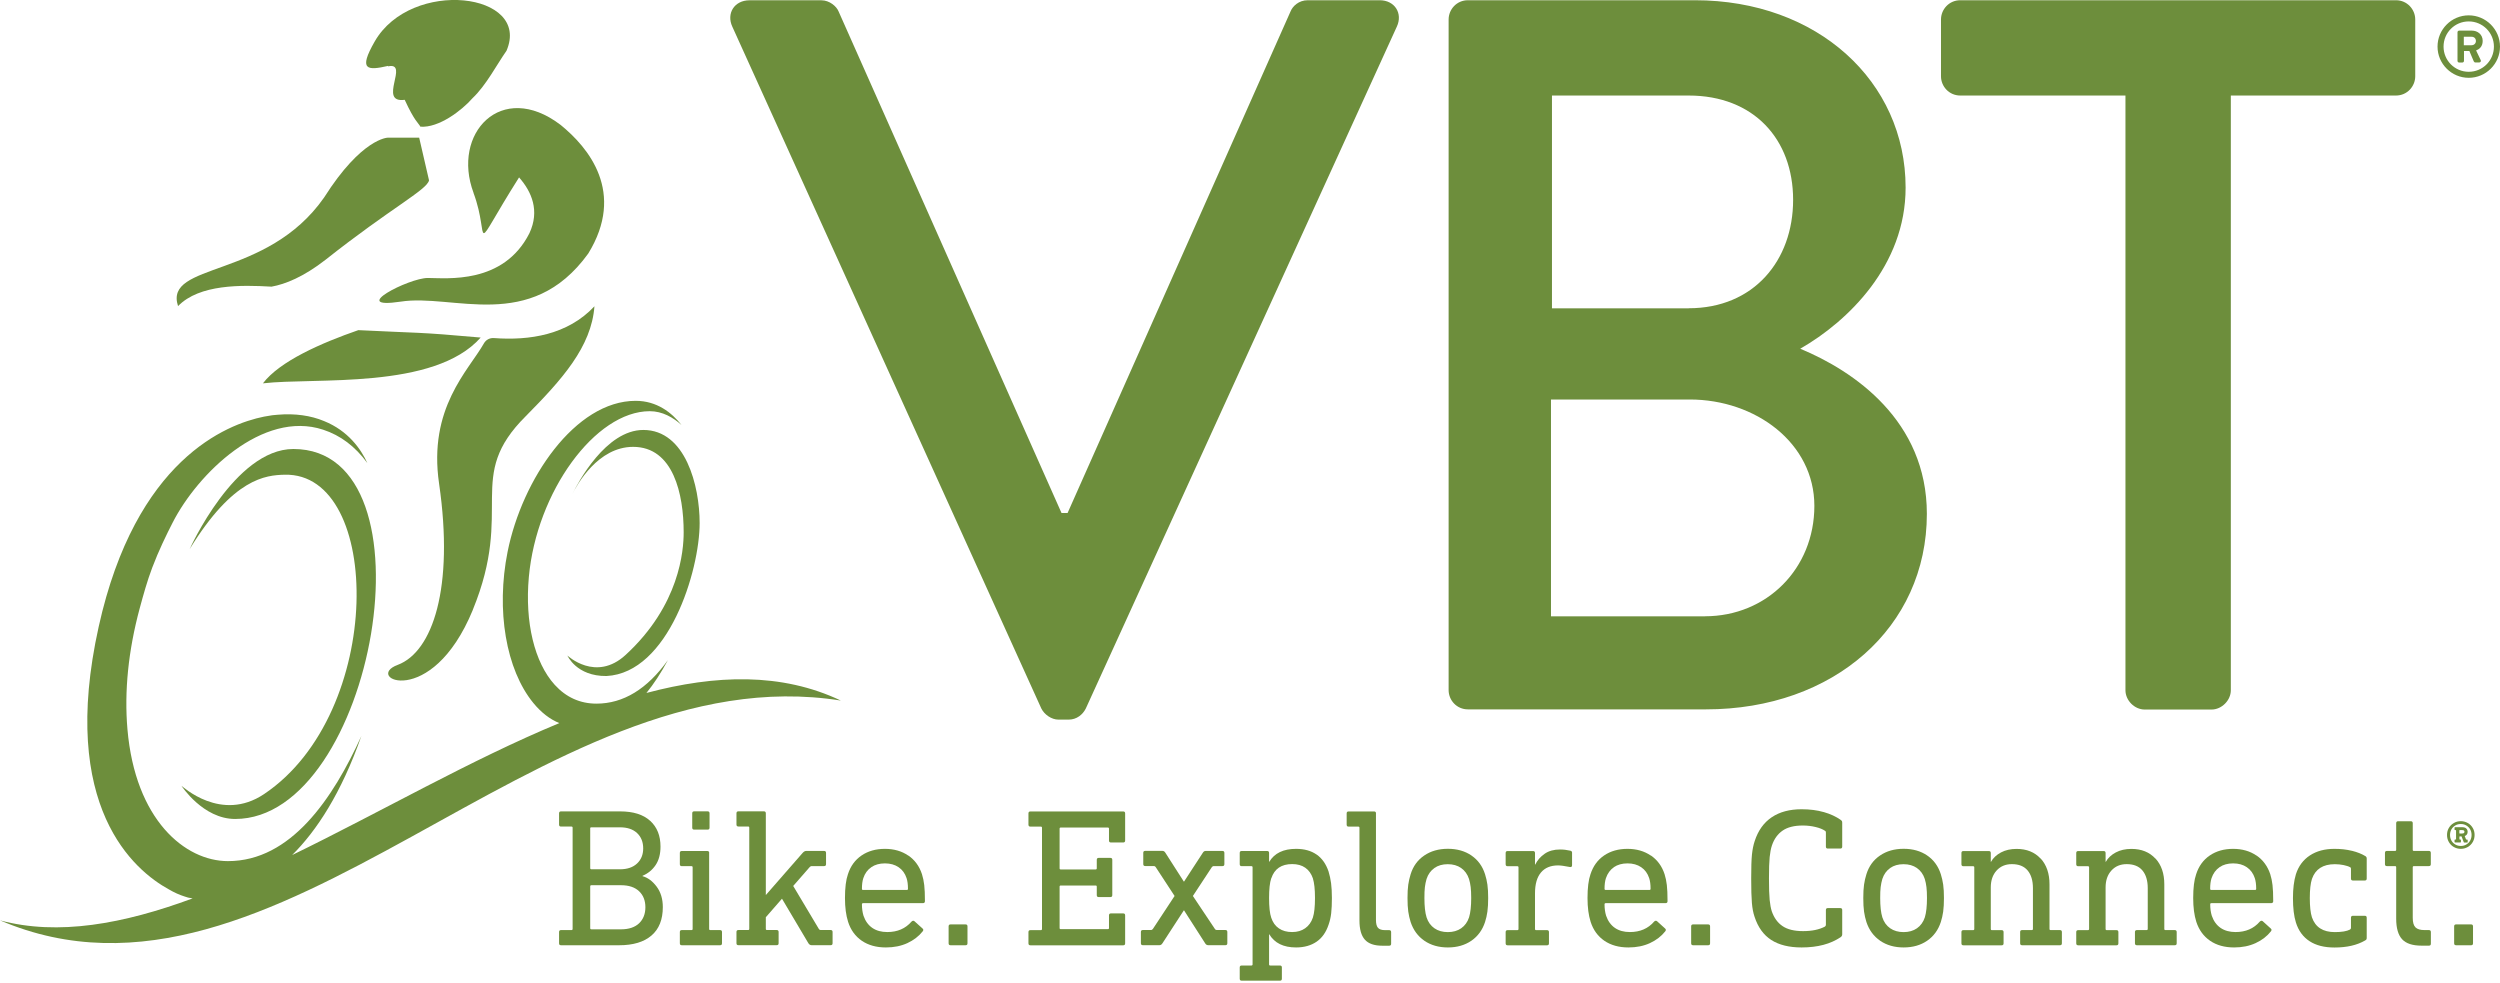<?xml version="1.0" encoding="UTF-8"?> <svg xmlns="http://www.w3.org/2000/svg" width="450" height="177" viewBox="0 0 450 177" fill="none"><g clip-path="url(#clip0_2_43)"><path d="M117.036 147.749C118.276 148.885 118.891 150.427 118.891 152.387C118.891 153.731 118.599 154.846 118.005 155.722C117.411 156.597 116.63 157.233 115.66 157.639V157.712C116.609 157.973 117.453 158.598 118.193 159.588C118.933 160.578 119.308 161.808 119.308 163.277C119.308 165.518 118.631 167.227 117.265 168.394C115.911 169.562 113.962 170.145 111.44 170.145H100.987C100.747 170.145 100.632 170.031 100.632 169.791V167.769C100.632 167.529 100.747 167.415 100.987 167.415H102.862C102.998 167.415 103.071 167.342 103.071 167.206V148.989C103.071 148.843 102.998 148.781 102.862 148.781H100.987C100.747 148.781 100.632 148.666 100.632 148.426V146.405C100.632 146.165 100.747 146.05 100.987 146.05H111.617C113.982 146.05 115.785 146.613 117.026 147.749H117.036ZM106.239 149.135V156.263C106.239 156.409 106.312 156.472 106.458 156.472H111.596C112.899 156.472 113.92 156.128 114.66 155.44C115.4 154.752 115.775 153.846 115.775 152.71C115.775 151.574 115.41 150.636 114.67 149.948C113.93 149.26 112.909 148.916 111.585 148.916H106.448C106.302 148.916 106.229 148.989 106.229 149.125L106.239 149.135ZM106.239 159.557V167.071C106.239 167.217 106.312 167.279 106.458 167.279H111.773C113.19 167.279 114.274 166.914 115.035 166.195C115.785 165.476 116.171 164.507 116.171 163.309C116.171 162.11 115.796 161.141 115.035 160.422C114.274 159.703 113.19 159.338 111.773 159.338H106.458C106.312 159.338 106.239 159.411 106.239 159.546V159.557Z" fill="#6D8E3C"></path><path d="M127.645 153.523V167.206C127.645 167.352 127.718 167.415 127.864 167.415H129.605C129.844 167.415 129.959 167.529 129.959 167.769V169.791C129.959 170.031 129.844 170.145 129.605 170.145H122.726C122.487 170.145 122.372 170.031 122.372 169.791V167.769C122.372 167.529 122.487 167.415 122.726 167.415H124.467C124.613 167.415 124.675 167.342 124.675 167.206V156.118C124.675 155.972 124.602 155.909 124.467 155.909H122.726C122.487 155.909 122.372 155.794 122.372 155.555V153.533C122.372 153.293 122.487 153.179 122.726 153.179H127.301C127.541 153.179 127.656 153.293 127.656 153.533L127.645 153.523ZM127.718 146.394V148.979C127.718 149.218 127.604 149.333 127.364 149.333H124.957C124.717 149.333 124.602 149.218 124.602 148.979V146.394C124.602 146.154 124.717 146.04 124.957 146.04H127.364C127.593 146.04 127.718 146.154 127.718 146.394Z" fill="#6D8E3C"></path><path d="M137.848 146.405V161.11L144.476 153.523C144.695 153.283 144.904 153.168 145.112 153.168H148.333C148.572 153.168 148.687 153.283 148.687 153.523V155.544C148.687 155.784 148.572 155.899 148.333 155.899H146.102C145.956 155.899 145.831 155.972 145.717 156.107L142.778 159.473L147.384 167.196C147.478 167.342 147.593 167.404 147.738 167.404H149.51C149.75 167.404 149.865 167.519 149.865 167.759V169.78C149.865 170.02 149.75 170.135 149.51 170.135H146.071C145.863 170.135 145.665 170.02 145.508 169.78L140.756 161.766L137.848 165.101V167.196C137.848 167.342 137.921 167.404 138.057 167.404H139.797C140.037 167.404 140.151 167.519 140.151 167.759V169.78C140.151 170.02 140.037 170.135 139.797 170.135H132.919C132.679 170.135 132.564 170.02 132.564 169.78V167.759C132.564 167.519 132.679 167.404 132.919 167.404H134.659C134.805 167.404 134.868 167.331 134.868 167.196V148.979C134.868 148.833 134.795 148.77 134.659 148.77H132.919C132.679 148.77 132.564 148.656 132.564 148.416V146.394C132.564 146.154 132.679 146.04 132.919 146.04H137.494C137.734 146.04 137.848 146.154 137.848 146.394V146.405Z" fill="#6D8E3C"></path><path d="M163.496 153.992C164.663 154.794 165.487 155.92 165.956 157.358C166.143 157.952 166.279 158.598 166.362 159.307C166.446 160.015 166.487 160.985 166.487 162.214C166.487 162.454 166.362 162.569 166.102 162.569H155.357C155.221 162.569 155.148 162.642 155.148 162.777C155.148 163.538 155.242 164.215 155.43 164.83C155.763 165.799 156.295 166.529 157.024 167.029C157.754 167.529 158.65 167.769 159.713 167.769C161.537 167.769 162.985 167.144 164.069 165.893C164.257 165.706 164.434 165.685 164.601 165.82L166.06 167.133C166.227 167.279 166.237 167.436 166.091 167.634C165.382 168.53 164.455 169.239 163.329 169.76C162.193 170.281 160.912 170.541 159.463 170.541C157.733 170.541 156.295 170.135 155.117 169.332C153.95 168.53 153.127 167.394 152.658 165.935C152.282 164.757 152.095 163.329 152.095 161.651C152.095 159.807 152.272 158.379 152.626 157.368C153.095 155.899 153.919 154.773 155.086 153.981C156.253 153.189 157.66 152.793 159.286 152.793C160.912 152.793 162.318 153.199 163.486 154.002L163.496 153.992ZM156.837 156.097C156.159 156.555 155.68 157.212 155.398 158.066C155.232 158.567 155.148 159.202 155.148 159.984C155.148 160.13 155.221 160.192 155.357 160.192H163.225C163.371 160.192 163.434 160.119 163.434 159.984C163.434 159.202 163.35 158.567 163.183 158.066C162.902 157.212 162.423 156.555 161.745 156.097C161.068 155.638 160.255 155.409 159.286 155.409C158.317 155.409 157.493 155.638 156.826 156.097H156.837Z" fill="#6D8E3C"></path><path d="M174.147 166.748V169.791C174.147 170.031 174.033 170.145 173.793 170.145H171.104C170.864 170.145 170.75 170.031 170.75 169.791V166.748C170.75 166.508 170.864 166.393 171.104 166.393H173.793C174.033 166.393 174.147 166.508 174.147 166.748Z" fill="#6D8E3C"></path><path d="M202.526 146.404V151.292C202.526 151.532 202.411 151.647 202.171 151.647H199.972C199.733 151.647 199.618 151.532 199.618 151.292V149.166C199.618 149.02 199.545 148.958 199.409 148.958H190.937C190.791 148.958 190.728 149.031 190.728 149.166V156.295C190.728 156.441 190.801 156.503 190.937 156.503H197.21C197.346 156.503 197.419 156.43 197.419 156.295V154.773C197.419 154.533 197.534 154.419 197.773 154.419H199.858C200.097 154.419 200.212 154.533 200.212 154.773V161.12C200.212 161.36 200.097 161.474 199.858 161.474H197.773C197.534 161.474 197.419 161.36 197.419 161.12V159.598C197.419 159.453 197.346 159.39 197.21 159.39H190.937C190.791 159.39 190.728 159.463 190.728 159.598V167.04C190.728 167.185 190.801 167.248 190.937 167.248H199.409C199.555 167.248 199.618 167.175 199.618 167.04V164.768C199.618 164.528 199.733 164.413 199.972 164.413H202.171C202.411 164.413 202.526 164.528 202.526 164.768V169.801C202.526 170.041 202.411 170.156 202.171 170.156H185.476C185.246 170.156 185.121 170.041 185.121 169.801V167.779C185.121 167.54 185.236 167.425 185.476 167.425H187.351C187.487 167.425 187.56 167.352 187.56 167.217V149C187.56 148.854 187.487 148.791 187.351 148.791H185.476C185.246 148.791 185.121 148.676 185.121 148.437V146.415C185.121 146.175 185.236 146.061 185.476 146.061H202.171C202.411 146.061 202.526 146.175 202.526 146.415V146.404Z" fill="#6D8E3C"></path><path d="M220.388 153.523V155.544C220.388 155.784 220.274 155.899 220.034 155.899H218.471C218.325 155.899 218.21 155.972 218.116 156.107L214.719 161.276L218.69 167.227C218.763 167.342 218.867 167.404 219.013 167.404H220.566C220.805 167.404 220.92 167.519 220.92 167.759V169.78C220.92 170.02 220.805 170.135 220.566 170.135H217.481C217.241 170.135 217.053 170.02 216.918 169.78L213.124 163.861H213.093L209.227 169.812C209.091 170.02 208.914 170.135 208.695 170.135H205.715C205.485 170.135 205.36 170.02 205.36 169.78V167.759C205.36 167.519 205.475 167.404 205.715 167.404H207.174C207.309 167.404 207.434 167.331 207.528 167.196L211.426 161.276L208.018 156.065C207.945 155.951 207.841 155.888 207.695 155.888H206.142C205.902 155.888 205.788 155.774 205.788 155.534V153.512C205.788 153.272 205.902 153.158 206.142 153.158H209.227C209.446 153.158 209.623 153.262 209.758 153.481L213.093 158.692H213.124L216.491 153.523C216.626 153.283 216.803 153.168 217.022 153.168H220.034C220.263 153.168 220.388 153.283 220.388 153.523V153.523Z" fill="#6D8E3C"></path><path d="M236.99 153.814C237.97 154.502 238.679 155.513 239.137 156.857C239.346 157.545 239.502 158.254 239.596 158.984C239.689 159.713 239.742 160.599 239.742 161.641C239.742 162.683 239.7 163.642 239.616 164.372C239.533 165.101 239.377 165.799 239.137 166.466C238.689 167.811 237.97 168.832 236.98 169.509C235.99 170.187 234.76 170.541 233.29 170.541C231.019 170.541 229.414 169.749 228.465 168.165H228.434V173.584C228.434 173.73 228.507 173.793 228.642 173.793H230.383C230.623 173.793 230.737 173.907 230.737 174.147V176.169C230.737 176.409 230.623 176.523 230.383 176.523H223.504C223.275 176.523 223.15 176.409 223.15 176.169V174.147C223.15 173.907 223.265 173.793 223.504 173.793H225.245C225.391 173.793 225.464 173.72 225.464 173.584V156.118C225.464 155.972 225.391 155.909 225.245 155.909H223.504C223.275 155.909 223.15 155.794 223.15 155.555V153.533C223.15 153.293 223.265 153.179 223.504 153.179H228.08C228.319 153.179 228.434 153.293 228.434 153.533V155.128H228.465C229.403 153.564 231.019 152.793 233.29 152.793C234.781 152.793 236.011 153.137 236.99 153.825V153.814ZM228.82 158.098C228.559 158.879 228.434 160.057 228.434 161.641C228.434 163.225 228.559 164.434 228.82 165.184C229.101 166.039 229.56 166.675 230.206 167.112C230.841 167.55 231.633 167.769 232.582 167.769C233.53 167.769 234.281 167.54 234.927 167.092C235.562 166.644 236.031 166.008 236.313 165.174C236.573 164.372 236.698 163.194 236.698 161.631C236.698 160.067 236.573 158.942 236.313 158.087C236.031 157.264 235.573 156.628 234.948 156.191C234.322 155.753 233.53 155.534 232.592 155.534C230.654 155.534 229.403 156.389 228.84 158.087L228.82 158.098Z" fill="#6D8E3C"></path><path d="M247.672 146.404V165.58C247.672 166.268 247.798 166.748 248.048 167.019C248.298 167.29 248.715 167.425 249.309 167.425H250.049C250.278 167.425 250.403 167.54 250.403 167.779V169.874C250.403 170.114 250.288 170.229 250.049 170.229H248.808C247.37 170.229 246.318 169.864 245.671 169.134C245.025 168.405 244.702 167.258 244.702 165.695V149C244.702 148.854 244.629 148.791 244.494 148.791H242.753C242.514 148.791 242.399 148.676 242.399 148.437V146.415C242.399 146.175 242.514 146.061 242.753 146.061H247.329C247.558 146.061 247.683 146.175 247.683 146.415L247.672 146.404Z" fill="#6D8E3C"></path><path d="M264.858 153.992C266.036 154.794 266.848 155.92 267.307 157.358C267.495 157.952 267.641 158.577 267.734 159.234C267.828 159.901 267.87 160.703 267.87 161.641C267.87 162.579 267.828 163.423 267.734 164.09C267.641 164.757 267.495 165.382 267.307 165.966C266.838 167.404 266.015 168.53 264.848 169.332C263.68 170.135 262.263 170.541 260.616 170.541C258.97 170.541 257.552 170.135 256.385 169.332C255.218 168.53 254.394 167.404 253.915 165.966C253.728 165.372 253.582 164.747 253.488 164.09C253.394 163.434 253.352 162.61 253.352 161.641C253.352 160.672 253.394 159.89 253.488 159.234C253.582 158.577 253.728 157.952 253.915 157.358C254.363 155.92 255.176 154.794 256.364 153.992C257.542 153.189 258.959 152.783 260.616 152.783C262.273 152.783 263.691 153.189 264.868 153.992H264.858ZM258.198 156.243C257.542 156.701 257.062 157.358 256.781 158.212C256.646 158.681 256.541 159.171 256.479 159.682C256.416 160.192 256.395 160.849 256.395 161.651C256.395 163.121 256.521 164.278 256.781 165.122C257.062 165.977 257.531 166.633 258.198 167.092C258.855 167.55 259.668 167.779 260.606 167.779C261.544 167.779 262.357 167.55 263.013 167.092C263.67 166.633 264.149 165.977 264.431 165.122C264.691 164.267 264.816 163.111 264.816 161.651C264.816 160.849 264.785 160.192 264.722 159.682C264.66 159.171 264.566 158.681 264.42 158.212C264.139 157.358 263.659 156.701 263.003 156.243C262.346 155.784 261.544 155.555 260.595 155.555C259.647 155.555 258.845 155.784 258.188 156.243H258.198Z" fill="#6D8E3C"></path><path d="M282.617 153.106C282.752 153.158 282.846 153.199 282.898 153.252C282.94 153.304 282.971 153.366 282.971 153.46V155.732C282.971 156.013 282.835 156.118 282.544 156.055C281.595 155.867 280.897 155.774 280.449 155.774C279.125 155.774 278.104 156.191 277.385 157.035C276.666 157.879 276.301 159.129 276.301 160.807V167.217C276.301 167.363 276.374 167.425 276.509 167.425H278.458C278.698 167.425 278.813 167.54 278.813 167.779V169.801C278.813 170.041 278.698 170.156 278.458 170.156H271.371C271.142 170.156 271.017 170.041 271.017 169.801V167.779C271.017 167.54 271.132 167.425 271.371 167.425H273.112C273.258 167.425 273.331 167.352 273.331 167.217V156.128C273.331 155.982 273.258 155.92 273.112 155.92H271.371C271.142 155.92 271.017 155.805 271.017 155.565V153.543C271.017 153.304 271.132 153.189 271.371 153.189H275.947C276.186 153.189 276.301 153.304 276.301 153.543V155.638H276.332C276.728 154.836 277.301 154.179 278.052 153.668C278.792 153.158 279.709 152.908 280.803 152.908C281.439 152.908 282.043 152.981 282.606 153.116L282.617 153.106Z" fill="#6D8E3C"></path><path d="M297.165 153.992C298.333 154.794 299.156 155.92 299.625 157.358C299.812 157.952 299.948 158.598 300.031 159.307C300.115 160.015 300.156 160.985 300.156 162.214C300.156 162.454 300.031 162.569 299.771 162.569H289.026C288.89 162.569 288.817 162.642 288.817 162.777C288.817 163.538 288.911 164.215 289.099 164.83C289.432 165.799 289.964 166.529 290.693 167.029C291.423 167.529 292.319 167.769 293.382 167.769C295.206 167.769 296.655 167.144 297.738 165.893C297.926 165.706 298.103 165.685 298.27 165.82L299.719 167.133C299.885 167.279 299.896 167.436 299.75 167.634C299.041 168.53 298.114 169.239 296.988 169.76C295.852 170.281 294.57 170.541 293.122 170.541C291.392 170.541 289.953 170.135 288.776 169.332C287.609 168.53 286.785 167.394 286.316 165.935C285.941 164.757 285.753 163.329 285.753 161.651C285.753 159.807 285.931 158.379 286.285 157.368C286.764 155.899 287.577 154.773 288.745 153.981C289.912 153.189 291.319 152.793 292.944 152.793C294.57 152.793 295.977 153.199 297.144 154.002L297.165 153.992ZM290.506 156.097C289.839 156.555 289.359 157.212 289.068 158.066C288.901 158.567 288.817 159.202 288.817 159.984C288.817 160.13 288.89 160.192 289.026 160.192H296.894C297.03 160.192 297.103 160.119 297.103 159.984C297.103 159.202 297.019 158.567 296.853 158.066C296.571 157.212 296.092 156.555 295.414 156.097C294.737 155.638 293.924 155.409 292.955 155.409C291.986 155.409 291.162 155.638 290.485 156.097H290.506Z" fill="#6D8E3C"></path><path d="M307.816 166.748V169.791C307.816 170.031 307.702 170.145 307.462 170.145H304.763C304.533 170.145 304.408 170.031 304.408 169.791V166.748C304.408 166.508 304.523 166.393 304.763 166.393H307.462C307.691 166.393 307.816 166.508 307.816 166.748Z" fill="#6D8E3C"></path><path d="M328.285 146.175C329.483 146.519 330.484 146.988 331.317 147.572C331.432 147.666 331.515 147.738 331.547 147.801C331.578 147.864 331.599 147.957 331.599 148.103V152.387C331.599 152.626 331.484 152.741 331.244 152.741H329.014C328.774 152.741 328.66 152.626 328.66 152.387V149.875C328.66 149.802 328.66 149.75 328.639 149.698C328.629 149.646 328.587 149.604 328.514 149.552C328.107 149.27 327.545 149.041 326.815 148.864C326.086 148.687 325.314 148.593 324.512 148.593C322.98 148.593 321.761 148.895 320.885 149.5C319.999 150.104 319.353 150.99 318.947 152.178C318.759 152.741 318.624 153.439 318.54 154.273C318.457 155.096 318.415 156.378 318.415 158.098C318.415 159.817 318.457 161.172 318.54 161.995C318.624 162.819 318.749 163.496 318.915 164.017C319.322 165.195 319.958 166.091 320.854 166.696C321.74 167.3 322.97 167.602 324.554 167.602C326.138 167.602 327.451 167.331 328.483 166.789C328.597 166.716 328.66 166.612 328.66 166.466V163.809C328.66 163.569 328.774 163.454 329.014 163.454H331.244C331.484 163.454 331.599 163.569 331.599 163.809V168.165C331.599 168.374 331.515 168.54 331.349 168.665C329.525 169.916 327.18 170.541 324.293 170.541C322.042 170.541 320.229 170.093 318.832 169.197C317.436 168.301 316.435 166.904 315.82 165.018C315.581 164.33 315.424 163.507 315.341 162.537C315.257 161.568 315.216 160.088 315.216 158.108C315.216 156.128 315.257 154.742 315.351 153.825C315.445 152.908 315.612 152.084 315.851 151.376C316.466 149.489 317.488 148.062 318.915 147.103C320.343 146.144 322.136 145.665 324.283 145.665C325.742 145.665 327.076 145.831 328.264 146.175H328.285Z" fill="#6D8E3C"></path><path d="M346.898 153.992C348.075 154.794 348.888 155.92 349.347 157.358C349.534 157.952 349.68 158.577 349.774 159.234C349.868 159.901 349.91 160.703 349.91 161.641C349.91 162.579 349.868 163.423 349.774 164.09C349.68 164.757 349.534 165.382 349.347 165.966C348.878 167.404 348.055 168.53 346.887 169.332C345.72 170.135 344.303 170.541 342.656 170.541C341.01 170.541 339.592 170.135 338.425 169.332C337.258 168.53 336.434 167.404 335.955 165.966C335.767 165.372 335.621 164.747 335.528 164.09C335.434 163.434 335.392 162.61 335.392 161.641C335.392 160.672 335.434 159.89 335.528 159.234C335.621 158.577 335.767 157.952 335.955 157.358C336.403 155.92 337.216 154.794 338.404 153.992C339.582 153.189 340.999 152.783 342.656 152.783C344.313 152.783 345.731 153.189 346.908 153.992H346.898ZM340.238 156.243C339.582 156.701 339.102 157.358 338.821 158.212C338.685 158.681 338.581 159.171 338.519 159.682C338.456 160.192 338.435 160.849 338.435 161.651C338.435 163.121 338.56 164.278 338.821 165.122C339.102 165.977 339.571 166.633 340.238 167.092C340.895 167.55 341.708 167.779 342.646 167.779C343.584 167.779 344.397 167.55 345.053 167.092C345.71 166.633 346.189 165.977 346.471 165.122C346.731 164.267 346.856 163.111 346.856 161.651C346.856 160.849 346.825 160.192 346.762 159.682C346.7 159.171 346.606 158.681 346.46 158.212C346.179 157.358 345.699 156.701 345.043 156.243C344.386 155.784 343.584 155.555 342.635 155.555C341.687 155.555 340.884 155.784 340.228 156.243H340.238Z" fill="#6D8E3C"></path><path d="M367.314 154.523C368.377 155.68 368.909 157.233 368.909 159.161V167.206C368.909 167.352 368.981 167.415 369.117 167.415H370.784C371.024 167.415 371.139 167.529 371.139 167.769V169.791C371.139 170.031 371.024 170.145 370.784 170.145H363.979C363.75 170.145 363.625 170.031 363.625 169.791V167.769C363.625 167.529 363.739 167.415 363.979 167.415H365.719C365.855 167.415 365.928 167.342 365.928 167.206V159.869C365.928 158.504 365.605 157.441 364.969 156.68C364.333 155.92 363.385 155.544 362.134 155.544C360.998 155.544 360.081 155.93 359.383 156.701C358.685 157.472 358.341 158.483 358.341 159.734V167.217C358.341 167.363 358.414 167.425 358.549 167.425H360.29C360.529 167.425 360.644 167.54 360.644 167.779V169.801C360.644 170.041 360.529 170.156 360.29 170.156H353.411C353.182 170.156 353.057 170.041 353.057 169.801V167.779C353.057 167.54 353.172 167.425 353.411 167.425H355.152C355.298 167.425 355.371 167.352 355.371 167.217V156.128C355.371 155.982 355.298 155.92 355.152 155.92H353.411C353.182 155.92 353.057 155.805 353.057 155.565V153.543C353.057 153.304 353.172 153.189 353.411 153.189H357.987C358.226 153.189 358.341 153.304 358.341 153.543V155.138H358.372C358.768 154.429 359.373 153.866 360.175 153.439C360.978 153.012 361.916 152.803 362.979 152.803C364.802 152.803 366.241 153.387 367.304 154.544L367.314 154.523Z" fill="#6D8E3C"></path><path d="M387.98 154.523C389.043 155.68 389.575 157.233 389.575 159.161V167.206C389.575 167.352 389.648 167.415 389.783 167.415H391.451C391.69 167.415 391.805 167.529 391.805 167.769V169.791C391.805 170.031 391.69 170.145 391.451 170.145H384.645C384.416 170.145 384.291 170.031 384.291 169.791V167.769C384.291 167.529 384.406 167.415 384.645 167.415H386.386C386.521 167.415 386.594 167.342 386.594 167.206V159.869C386.594 158.504 386.271 157.441 385.635 156.68C385 155.92 384.051 155.544 382.801 155.544C381.665 155.544 380.748 155.93 380.049 156.701C379.351 157.472 379.007 158.483 379.007 159.734V167.217C379.007 167.363 379.08 167.425 379.216 167.425H380.956C381.196 167.425 381.31 167.54 381.31 167.779V169.801C381.31 170.041 381.196 170.156 380.956 170.156H374.078C373.848 170.156 373.723 170.041 373.723 169.801V167.779C373.723 167.54 373.838 167.425 374.078 167.425H375.818C375.964 167.425 376.037 167.352 376.037 167.217V156.128C376.037 155.982 375.964 155.92 375.818 155.92H374.078C373.848 155.92 373.723 155.805 373.723 155.565V153.543C373.723 153.304 373.838 153.189 374.078 153.189H378.653C378.892 153.189 379.007 153.304 379.007 153.543V155.138H379.038C379.434 154.429 380.039 153.866 380.841 153.439C381.644 153.012 382.582 152.803 383.645 152.803C385.469 152.803 386.907 153.387 387.97 154.544L387.98 154.523Z" fill="#6D8E3C"></path><path d="M406.177 153.992C407.344 154.794 408.167 155.92 408.647 157.358C408.834 157.952 408.97 158.598 409.053 159.307C409.136 160.015 409.178 160.985 409.178 162.214C409.178 162.454 409.043 162.569 408.782 162.569H398.048C397.902 162.569 397.839 162.642 397.839 162.777C397.839 163.538 397.933 164.215 398.121 164.83C398.454 165.799 398.986 166.529 399.715 167.029C400.445 167.529 401.351 167.769 402.404 167.769C404.228 167.769 405.676 167.144 406.76 165.893C406.948 165.706 407.125 165.685 407.292 165.82L408.74 167.133C408.907 167.279 408.918 167.436 408.772 167.634C408.063 168.53 407.146 169.239 406.01 169.76C404.874 170.281 403.592 170.541 402.143 170.541C400.424 170.541 398.975 170.135 397.808 169.332C396.641 168.53 395.817 167.394 395.338 165.935C394.963 164.757 394.775 163.329 394.775 161.651C394.775 159.807 394.952 158.379 395.307 157.368C395.776 155.899 396.599 154.773 397.766 153.981C398.934 153.189 400.34 152.793 401.966 152.793C403.592 152.793 404.999 153.199 406.166 154.002L406.177 153.992ZM399.517 156.097C398.85 156.555 398.371 157.212 398.079 158.066C397.912 158.567 397.829 159.202 397.829 159.984C397.829 160.13 397.902 160.192 398.037 160.192H405.906C406.041 160.192 406.114 160.119 406.114 159.984C406.114 159.202 406.031 158.567 405.864 158.066C405.583 157.212 405.103 156.555 404.426 156.097C403.759 155.638 402.935 155.409 401.966 155.409C400.997 155.409 400.174 155.638 399.507 156.097H399.517Z" fill="#6D8E3C"></path><path d="M423.331 153.137C424.29 153.377 425.092 153.689 425.759 154.096C425.926 154.19 426.009 154.335 426.009 154.523V158.139C426.009 158.379 425.895 158.494 425.655 158.494H423.529C423.289 158.494 423.174 158.379 423.174 158.139V156.368C423.174 156.222 423.112 156.128 422.997 156.086C422.737 155.94 422.351 155.826 421.84 155.711C421.33 155.607 420.809 155.555 420.267 155.555C418.141 155.555 416.765 156.441 416.15 158.212C415.89 159.015 415.765 160.161 415.765 161.652C415.765 163.142 415.89 164.319 416.15 165.122C416.765 166.894 418.13 167.779 420.267 167.779C421.517 167.779 422.424 167.623 422.997 167.321C423.112 167.248 423.174 167.154 423.174 167.04V165.195C423.174 164.955 423.289 164.841 423.529 164.841H425.655C425.895 164.841 426.009 164.955 426.009 165.195V168.811C426.009 168.926 425.988 169.02 425.957 169.082C425.926 169.145 425.842 169.207 425.728 169.28C424.258 170.135 422.424 170.552 420.204 170.552C418.38 170.552 416.89 170.176 415.723 169.416C414.556 168.655 413.732 167.54 413.263 166.049C412.909 164.914 412.732 163.454 412.732 161.652C412.732 159.974 412.909 158.546 413.263 157.368C413.732 155.899 414.577 154.773 415.775 153.981C416.984 153.189 418.453 152.793 420.204 152.793C421.34 152.793 422.382 152.908 423.341 153.147L423.331 153.137Z" fill="#6D8E3C"></path><path d="M434.294 148.176V152.96C434.294 153.106 434.367 153.168 434.503 153.168H437.192C437.431 153.168 437.546 153.283 437.546 153.523V155.544C437.546 155.784 437.431 155.899 437.192 155.899H434.503C434.367 155.899 434.294 155.972 434.294 156.107V165.216C434.294 166.039 434.461 166.612 434.795 166.935C435.128 167.258 435.67 167.415 436.421 167.415H437.202C437.442 167.415 437.556 167.529 437.556 167.769V169.864C437.556 170.104 437.442 170.218 437.202 170.218H435.889C434.253 170.218 433.086 169.833 432.377 169.061C431.668 168.29 431.314 167.06 431.314 165.362V156.107C431.314 155.961 431.241 155.899 431.105 155.899H429.646C429.407 155.899 429.292 155.784 429.292 155.544V153.523C429.292 153.283 429.407 153.168 429.646 153.168H431.105C431.241 153.168 431.314 153.095 431.314 152.96V148.176C431.314 147.936 431.429 147.822 431.668 147.822H433.94C434.18 147.822 434.294 147.936 434.294 148.176Z" fill="#6D8E3C"></path><path d="M445.143 166.748V169.791C445.143 170.031 445.029 170.145 444.789 170.145H442.1C441.861 170.145 441.746 170.031 441.746 169.791V166.748C441.746 166.508 441.861 166.393 442.1 166.393H444.789C445.029 166.393 445.143 166.508 445.143 166.748Z" fill="#6D8E3C"></path><path d="M131.814 4.794C130.72 2.428 132.179 0.052 134.909 0.052H147.853C149.312 0.052 150.584 1.146 150.948 2.063L191.072 92.337H192.166L232.3 2.053C232.665 1.136 233.759 0.042 235.396 0.042H248.339C251.07 0.042 252.529 2.418 251.435 4.784L195.449 127.52C194.907 128.615 193.813 129.532 192.354 129.532H190.53C189.259 129.532 187.977 128.615 187.435 127.52L131.814 4.794Z" fill="#6D8E3C"></path><path d="M260.752 3.512C260.752 1.688 262.211 0.042 264.222 0.042H305.075C327.138 0.042 343.01 14.632 343.01 33.777C343.01 47.815 332.62 57.851 324.043 62.77C333.714 66.782 346.835 75.714 346.835 92.493C346.835 112.919 330.056 127.687 307.076 127.687H264.222C262.221 127.687 260.752 126.051 260.752 124.217V3.512V3.512ZM306.889 110.929C318.009 110.929 326.586 102.362 326.586 91.055C326.586 79.747 316.008 71.91 304.158 71.91H279.177V110.939H306.899L306.889 110.929ZM303.971 55.485C315.643 55.485 322.761 46.919 322.761 35.976C322.761 25.033 315.643 17.196 303.971 17.196H279.354V55.496H303.971V55.485Z" fill="#6D8E3C"></path><path d="M382.571 17.196H352.849C350.848 17.196 349.378 15.56 349.378 13.725V3.512C349.378 1.688 350.837 0.042 352.849 0.042H431.272C433.273 0.042 434.743 1.678 434.743 3.512V13.725C434.743 15.549 433.284 17.196 431.272 17.196H401.549V124.248C401.549 126.072 399.903 127.718 398.079 127.718H386.042C384.218 127.718 382.582 126.082 382.582 124.248V17.196H382.571Z" fill="#6D8E3C"></path><path d="M444.372 2.762C447.468 2.762 450 5.294 450 8.389C450 11.485 447.468 14.007 444.372 14.007C441.277 14.007 438.755 11.485 438.755 8.389C438.755 5.294 441.277 2.762 444.372 2.762V2.762ZM444.372 12.923C446.894 12.923 448.906 10.891 448.906 8.389C448.906 5.888 446.884 3.856 444.372 3.856C441.861 3.856 439.839 5.878 439.839 8.389C439.839 10.901 441.871 12.923 444.372 12.923ZM442.35 5.805C442.35 5.649 442.476 5.513 442.642 5.513H444.956C445.925 5.513 446.884 6.17 446.884 7.358C446.884 8.473 446.165 8.911 445.696 9.077C445.977 9.661 446.259 10.245 446.53 10.818C446.634 11.016 446.477 11.245 446.259 11.245H445.55C445.425 11.245 445.321 11.13 445.269 11.026L444.487 9.182H443.518V10.953C443.518 11.11 443.393 11.255 443.226 11.255H442.642C442.465 11.255 442.35 11.11 442.35 10.953V5.815V5.805ZM444.883 8.139C445.352 8.139 445.665 7.795 445.665 7.379C445.665 6.93 445.352 6.618 444.883 6.618H443.486V8.15H444.883V8.139Z" fill="#6D8E3C"></path><path d="M48.878 51.598C51.369 51.15 54.62 49.847 58.591 46.762C70.336 37.456 76.85 34.194 77.225 32.464L75.453 24.783H69.784C69.784 24.783 65.115 24.856 58.341 35.548C47.992 50.368 29.452 47.127 32.047 55.1C35.913 51.129 43.469 51.285 48.878 51.598V51.598Z" fill="#6D8E3C"></path><path d="M64.5 59.425C57.83 61.738 50.358 65.011 47.325 69.002C56.653 67.908 78.153 70.222 86.521 60.759C74.911 59.717 75.433 59.977 64.49 59.425H64.5Z" fill="#6D8E3C"></path><path d="M85.104 109.772C92.639 91.367 83.593 85.885 94.64 74.911C101.132 68.346 106.448 62.468 107 55.131C102.196 60.269 95.328 61.332 88.897 60.852C88.168 60.8 87.48 61.155 87.115 61.791C84.343 66.689 77.027 73.421 79.038 87.074C81.758 105.833 77.871 117.317 71.597 119.673C65.323 121.986 77.6 128 85.114 109.772H85.104Z" fill="#6D8E3C"></path><path d="M69.857 11.86C69.857 11.86 69.847 11.912 69.857 11.943C73.786 11.099 67.898 18.624 72.848 17.967C74.651 21.886 75.287 22.084 75.672 22.803C78.966 23.053 83.093 19.916 85.062 17.665C87.511 15.351 89.429 11.61 91.169 9.14C95.682 -1.365 74.015 -3.971 67.45 7.462C64.458 12.673 66.105 12.714 69.867 11.86H69.857Z" fill="#6D8E3C"></path><path d="M47.533 142.934C39.79 148.124 32.818 141.496 32.662 141.444C32.662 141.444 36.539 147.415 42.323 147.415C67.303 147.415 79.08 80.82 52.807 80.82C42.239 80.82 34.142 98.829 34.142 98.829C42 86.031 47.857 85.531 51.244 85.448C68.867 85.02 69.315 128.333 47.533 142.934V142.934Z" fill="#6D8E3C"></path><path d="M112.617 117.88C107.24 122.831 102.133 117.995 102.133 117.995C102.133 117.995 103.748 121.736 109.157 121.684C120.329 121.111 125.936 102.737 125.936 94.15C125.936 87.47 123.404 77.392 115.796 77.392C109.053 77.392 104.03 86.865 102.988 88.991C103.873 87.209 107.646 80.435 113.962 80.435C121.215 80.435 123.06 88.96 123.06 95.817C123.06 99.069 122.362 108.918 112.617 117.88V117.88Z" fill="#6D8E3C"></path><path d="M85.229 34.715C88.418 43.261 84.27 46.429 93.431 31.932C95.713 34.517 97.183 37.935 95.296 41.979C90.617 51.244 80.393 50.045 77.006 50.035C73.609 50.024 62.52 55.735 72.108 54.297C81.54 52.807 95.484 60.029 105.885 45.637C112.638 34.642 105.968 26.565 100.862 22.448C90.231 14.392 81.237 24.012 85.239 34.715H85.229Z" fill="#6D8E3C"></path><path d="M116.369 124.717C117.651 123.154 118.922 121.226 120.225 118.818C116.505 124.019 112.2 126.655 107.365 126.655C104.426 126.655 101.904 125.519 99.861 123.279C96.203 119.266 94.452 112.013 95.192 103.873C96.578 88.522 107.156 74.015 116.953 74.015C119.235 74.015 121.173 75.141 122.674 76.506C120.913 74.265 118.235 72.15 114.42 72.15C103.54 72.15 93.983 86.25 91.367 99.319C89.262 109.845 91.076 120.527 96.005 126.541C97.422 128.271 99.017 129.49 100.684 130.157C84.812 136.733 68.408 146.217 52.588 153.908C56.986 149.541 61.415 142.809 65.052 132.471C59.925 143.747 52.369 155.002 41.03 155.002C33.297 155.002 24.335 147.572 22.938 131.241C22.355 124.425 23.095 117.119 25.137 109.532C25.815 107.031 26.492 104.582 27.399 102.185C28.555 99.121 29.962 96.245 31.067 94.087C35.58 85.229 47.304 73.775 58.153 77.34C61.301 78.371 63.927 80.352 66.126 83.353C64.959 80.82 62.676 77.548 58.341 75.797C55.933 74.786 53.068 74.39 50.014 74.651C49.764 74.672 49.462 74.693 49.107 74.734L48.941 74.755C48.524 74.807 48.055 74.891 47.513 74.995C40.759 76.36 24.428 82.759 17.769 112.784C10.547 145.3 24.199 156.701 30.411 160.099C31.369 160.661 32.307 161.078 33.204 161.36C33.443 161.443 33.652 161.506 33.829 161.558L33.923 161.579C34.194 161.641 34.444 161.683 34.673 161.714C22.24 166.3 10.474 168.488 0 165.664C49.92 187.018 97.005 117.443 151.355 126.103C140.673 121.038 128.823 121.424 116.379 124.727L116.369 124.717Z" fill="#6D8E3C"></path><path d="M444.206 148.145C444.591 148.364 444.883 148.666 445.102 149.041C445.321 149.416 445.425 149.833 445.425 150.292C445.425 150.75 445.321 151.167 445.102 151.553C444.883 151.938 444.591 152.23 444.206 152.46C443.82 152.678 443.403 152.793 442.944 152.793C442.486 152.793 442.069 152.678 441.683 152.46C441.298 152.241 441.006 151.938 440.787 151.553C440.568 151.178 440.464 150.75 440.464 150.292C440.464 149.833 440.568 149.416 440.787 149.041C441.006 148.666 441.298 148.364 441.683 148.145C442.059 147.926 442.486 147.811 442.944 147.811C443.403 147.811 443.82 147.926 444.206 148.145ZM441.954 148.583C441.652 148.76 441.423 148.989 441.256 149.291C441.089 149.594 441.006 149.927 441.006 150.292C441.006 150.657 441.089 151 441.256 151.303C441.423 151.605 441.663 151.845 441.954 152.011C442.257 152.189 442.58 152.272 442.944 152.272C443.309 152.272 443.643 152.189 443.935 152.011C444.237 151.834 444.466 151.605 444.633 151.303C444.8 151 444.883 150.667 444.883 150.292C444.883 149.917 444.8 149.583 444.633 149.291C444.466 148.989 444.226 148.76 443.935 148.583C443.632 148.405 443.309 148.322 442.944 148.322C442.58 148.322 442.246 148.405 441.954 148.583ZM443.914 149.125C444.091 149.27 444.174 149.468 444.174 149.739C444.174 150.104 443.997 150.354 443.653 150.49L443.872 151.063C443.872 151.063 443.924 151.126 443.966 151.126H444.08C444.153 151.126 444.185 151.157 444.185 151.23V151.553C444.185 151.626 444.153 151.657 444.08 151.657H443.58C443.528 151.657 443.486 151.626 443.466 151.563L443.08 150.552H442.757C442.757 150.552 442.694 150.573 442.694 150.615V151.053C442.694 151.053 442.715 151.115 442.757 151.115H442.861C442.934 151.115 442.965 151.146 442.965 151.219V151.542C442.965 151.615 442.934 151.647 442.861 151.647H441.923C441.85 151.647 441.819 151.615 441.819 151.542V151.219C441.819 151.146 441.85 151.115 441.923 151.115H442.027C442.027 151.115 442.09 151.094 442.09 151.053V149.479C442.09 149.479 442.069 149.416 442.027 149.416H441.923C441.85 149.416 441.819 149.385 441.819 149.312V149C441.819 148.927 441.85 148.895 441.923 148.895H443.174C443.497 148.895 443.737 148.968 443.924 149.114L443.914 149.125ZM442.684 149.489V149.969C442.684 149.969 442.705 150.031 442.746 150.031H443.184C443.466 150.031 443.601 149.927 443.601 149.719C443.601 149.51 443.466 149.416 443.184 149.416H442.746C442.746 149.416 442.684 149.437 442.684 149.479V149.489Z" fill="#6D8E3C"></path></g><defs><clipPath id="clip0_2_43"><rect width="450" height="176.523" fill="white"></rect></clipPath></defs></svg> 